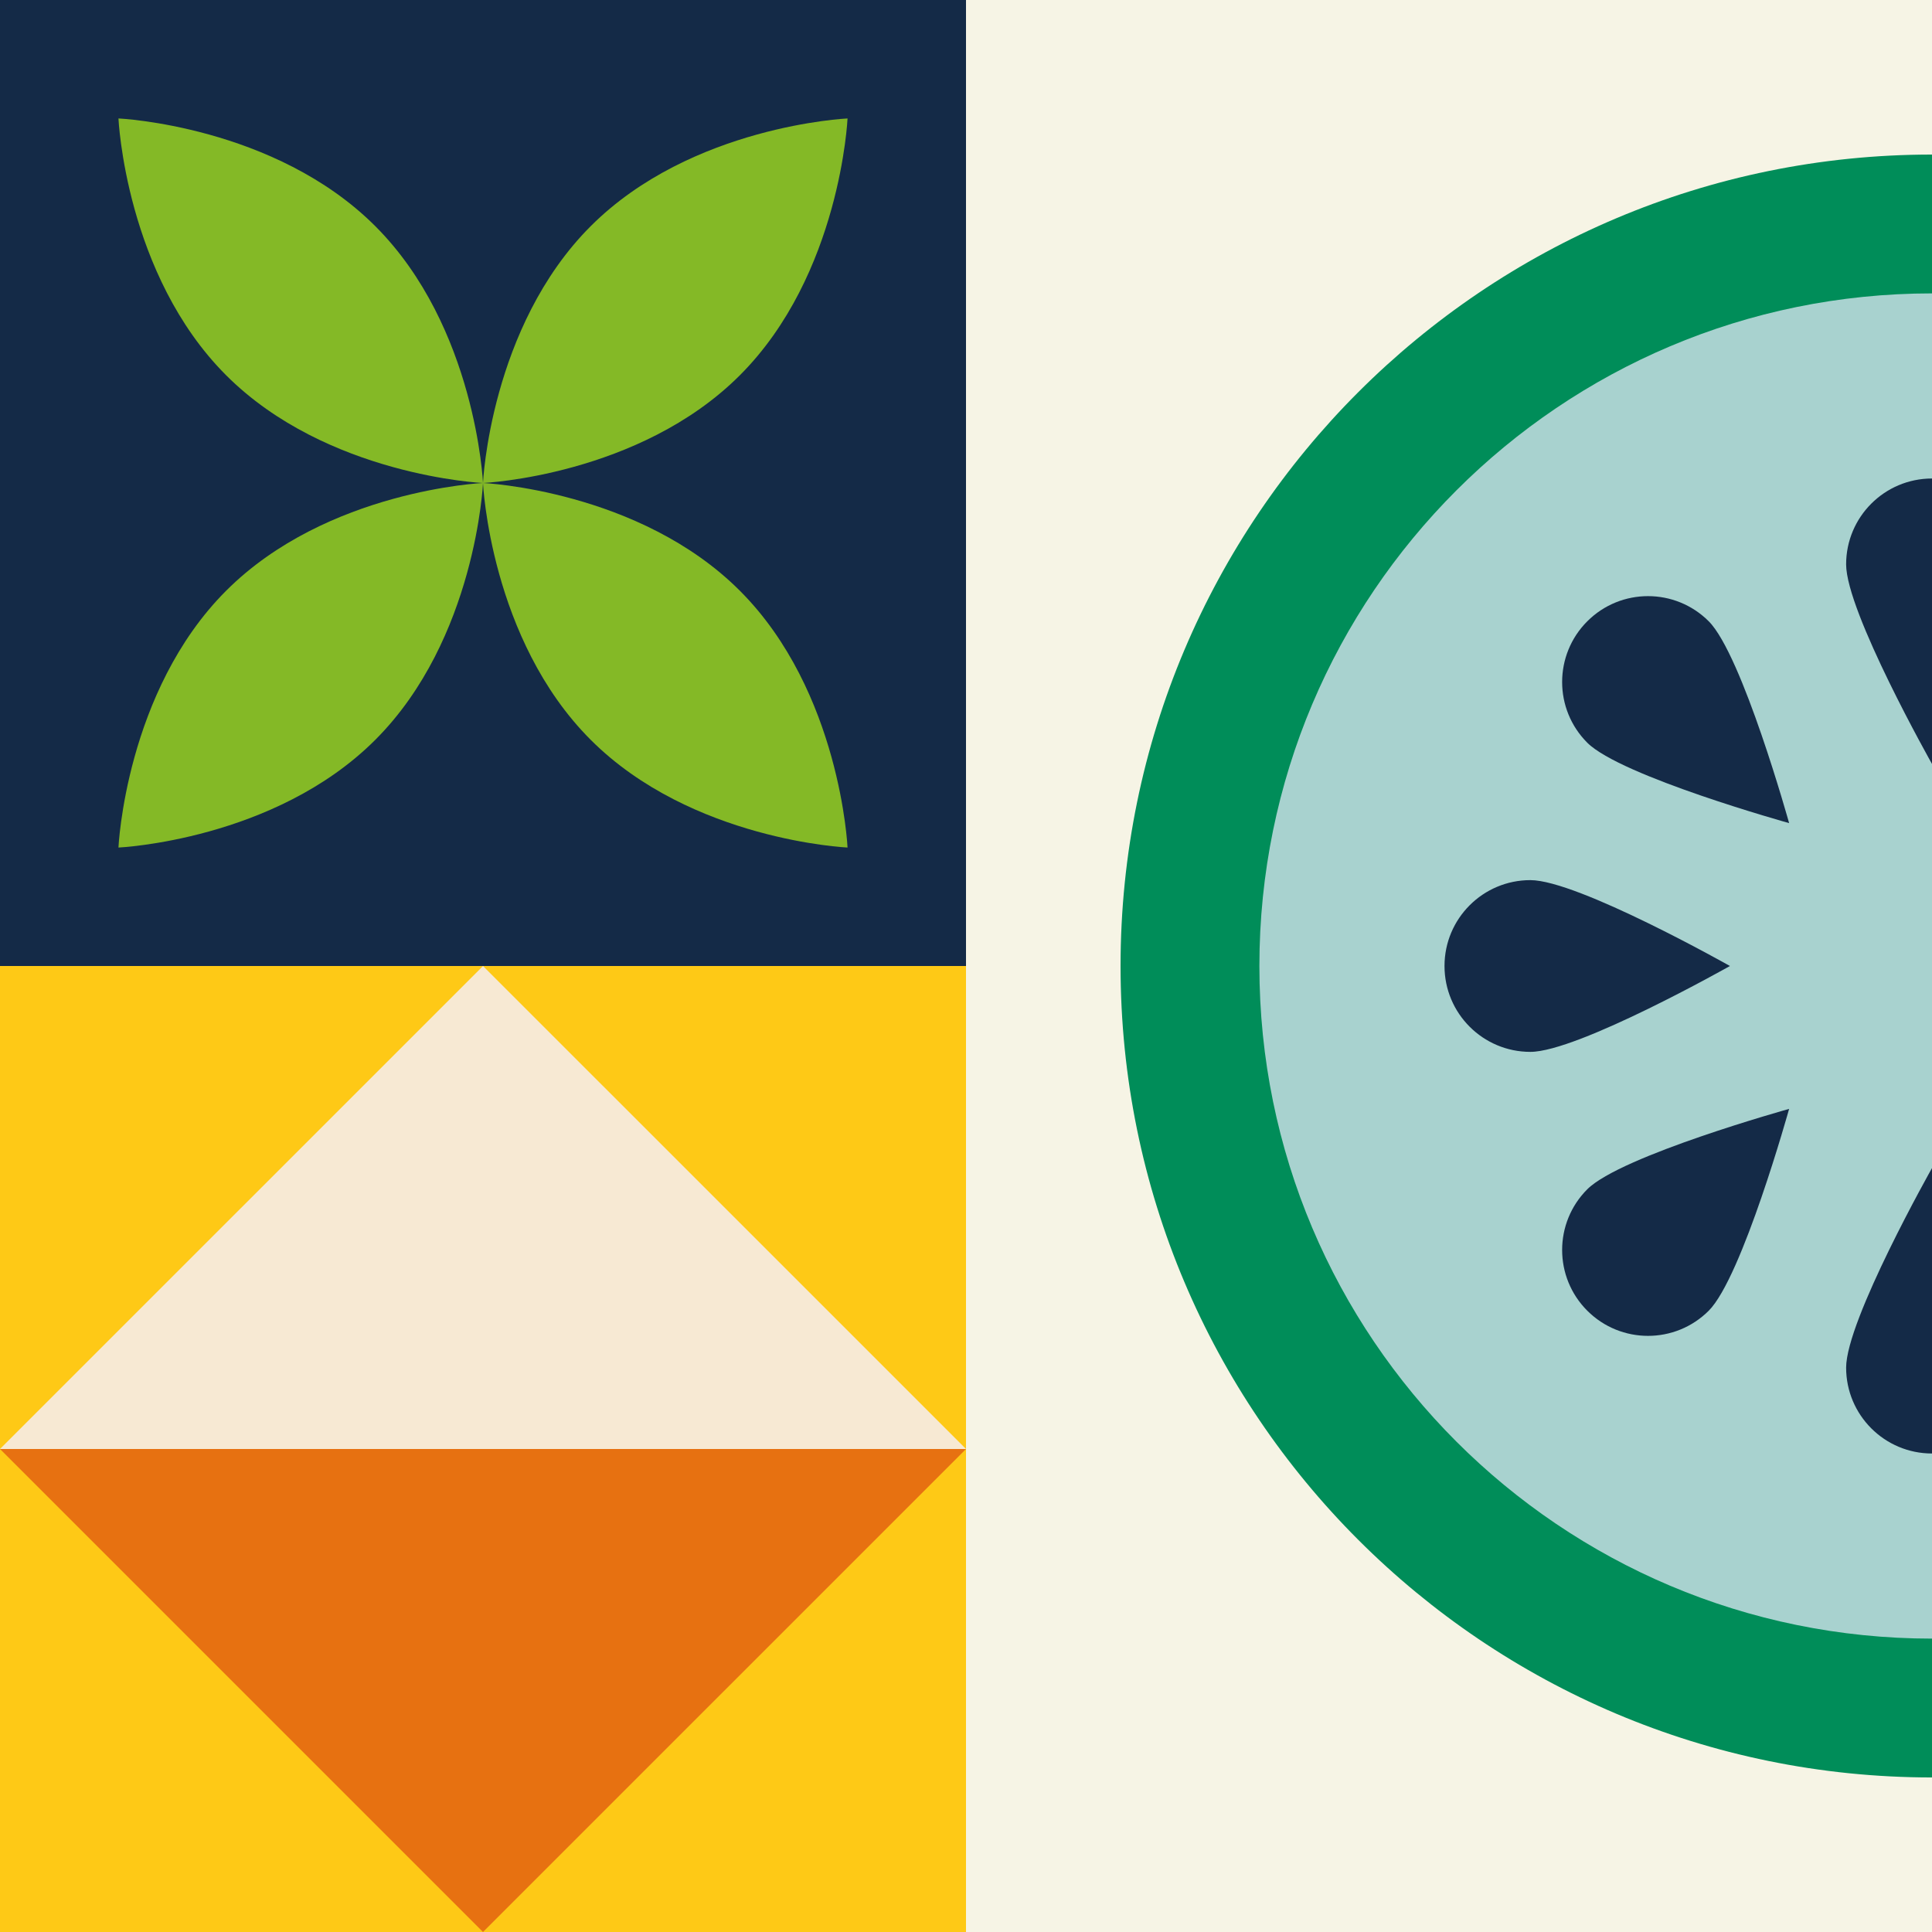 <?xml version="1.0" encoding="UTF-8"?> <svg xmlns="http://www.w3.org/2000/svg" id="uuid-08f65ec3-42ba-466d-8a81-7ab50af89da7" data-name="Layer 2" viewBox="0 0 354.633 354.633"><rect x="0" y="0" width="354.633" height="354.633" fill="#333333" stroke="none"/><defs><style> .uuid-a58dde01-6519-46ac-a9c6-75aa96c87424 { fill: #f7e9d3; } .uuid-a58dde01-6519-46ac-a9c6-75aa96c87424, .uuid-b8cd3a7d-0587-4f3f-b503-1635d13e5ead, .uuid-d777a56a-fbdf-41f0-8234-b8ad22ecf363, .uuid-487c0b81-09d4-430c-9ed1-75c5821b9541, .uuid-e16ef419-ae3c-4ba5-b869-e9e16b1e7890, .uuid-67a30000-c17a-485a-861a-7d4c6064cca0, .uuid-bc10a3e2-272c-4ece-837b-f10365bfd3bc, .uuid-71c16e52-cf3c-453e-af3b-fb7cff486060 { stroke-width: 0px; } .uuid-b8cd3a7d-0587-4f3f-b503-1635d13e5ead { fill: #f6f4e5; } .uuid-d777a56a-fbdf-41f0-8234-b8ad22ecf363 { fill: #142a47; } .uuid-487c0b81-09d4-430c-9ed1-75c5821b9541 { fill: #a8d2cf; } .uuid-e16ef419-ae3c-4ba5-b869-e9e16b1e7890 { fill: #84b926; } .uuid-67a30000-c17a-485a-861a-7d4c6064cca0 { fill: #fec916; } .uuid-bc10a3e2-272c-4ece-837b-f10365bfd3bc { fill: #e77111; } .uuid-71c16e52-cf3c-453e-af3b-fb7cff486060 { fill: #008d59; } </style></defs><g id="uuid-be0f4783-f351-4c1e-935d-11b64e8b141a" data-name="Layer 1"><g><rect class="uuid-d777a56a-fbdf-41f0-8234-b8ad22ecf363" width="177.317" height="177.317"></rect><g><path class="uuid-e16ef419-ae3c-4ba5-b869-e9e16b1e7890" d="m41.514,68.888C23.037,50.41,21.744,21.744,21.744,21.744c0,0,28.666,1.292,47.144,19.77,18.478,18.478,19.77,47.144,19.77,47.144,0,0-28.666-1.292-47.144-19.77Z"></path><path class="uuid-e16ef419-ae3c-4ba5-b869-e9e16b1e7890" d="m135.802,68.888c18.478-18.478,19.77-47.144,19.77-47.144,0,0-28.666,1.292-47.144,19.77-18.478,18.478-19.77,47.144-19.77,47.144,0,0,28.666-1.292,47.144-19.77Z"></path><path class="uuid-e16ef419-ae3c-4ba5-b869-e9e16b1e7890" d="m41.514,108.428c-18.478,18.478-19.77,47.144-19.77,47.144,0,0,28.666-1.292,47.144-19.77,18.478-18.478,19.77-47.144,19.77-47.144,0,0-28.666,1.292-47.144,19.77Z"></path><path class="uuid-e16ef419-ae3c-4ba5-b869-e9e16b1e7890" d="m135.802,108.428c18.478,18.478,19.77,47.144,19.77,47.144,0,0-28.666-1.292-47.144-19.77-18.478-18.478-19.77-47.144-19.77-47.144,0,0,28.666,1.292,47.144,19.77Z"></path></g><rect class="uuid-67a30000-c17a-485a-861a-7d4c6064cca0" x="0" y="177.317" width="177.317" height="177.317"></rect><g><polygon class="uuid-bc10a3e2-272c-4ece-837b-f10365bfd3bc" points="177.317 265.975 88.658 354.633 0 265.975 177.317 265.975"></polygon><polygon class="uuid-a58dde01-6519-46ac-a9c6-75aa96c87424" points="0 265.975 88.658 177.317 177.317 265.975 0 265.975"></polygon></g><g><rect class="uuid-b8cd3a7d-0587-4f3f-b503-1635d13e5ead" x="177.317" width="177.317" height="354.633"></rect><path class="uuid-71c16e52-cf3c-453e-af3b-fb7cff486060" d="m354.633,28.37c-82.261,0-148.947,66.686-148.947,148.947s66.686,148.947,148.947,148.947V28.37Z"></path><path class="uuid-487c0b81-09d4-430c-9ed1-75c5821b9541" d="m354.633,53.854c-68.187,0-123.463,55.276-123.463,123.463s55.276,123.463,123.463,123.463V53.854Z"></path><g><path class="uuid-d777a56a-fbdf-41f0-8234-b8ad22ecf363" d="m280.913,161.553c-8.706,0-15.763,7.057-15.763,15.763s7.057,15.763,15.763,15.763,36.63-15.763,36.63-15.763c0,0-27.924-15.763-36.63-15.763Z"></path><path class="uuid-d777a56a-fbdf-41f0-8234-b8ad22ecf363" d="m291.359,240.591c6.156,6.156,16.136,6.156,22.292,0,6.156-6.156,14.755-37.047,14.755-37.047,0,0-30.891,8.599-37.047,14.755-6.156,6.156-6.156,16.137,0,22.292Z"></path><path class="uuid-d777a56a-fbdf-41f0-8234-b8ad22ecf363" d="m354.633,87.833c-8.706,0-15.763,7.057-15.763,15.763s15.763,36.63,15.763,36.63v-52.393Z"></path><path class="uuid-d777a56a-fbdf-41f0-8234-b8ad22ecf363" d="m354.633,214.407s-15.763,27.924-15.763,36.63,7.058,15.763,15.763,15.763v-52.393Z"></path><path class="uuid-d777a56a-fbdf-41f0-8234-b8ad22ecf363" d="m291.359,114.042c-6.156,6.156-6.156,16.136,0,22.292,6.156,6.156,37.047,14.755,37.047,14.755,0,0-8.599-30.892-14.755-37.047-6.156-6.156-16.136-6.156-22.292,0Z"></path></g></g></g></g></svg> 
